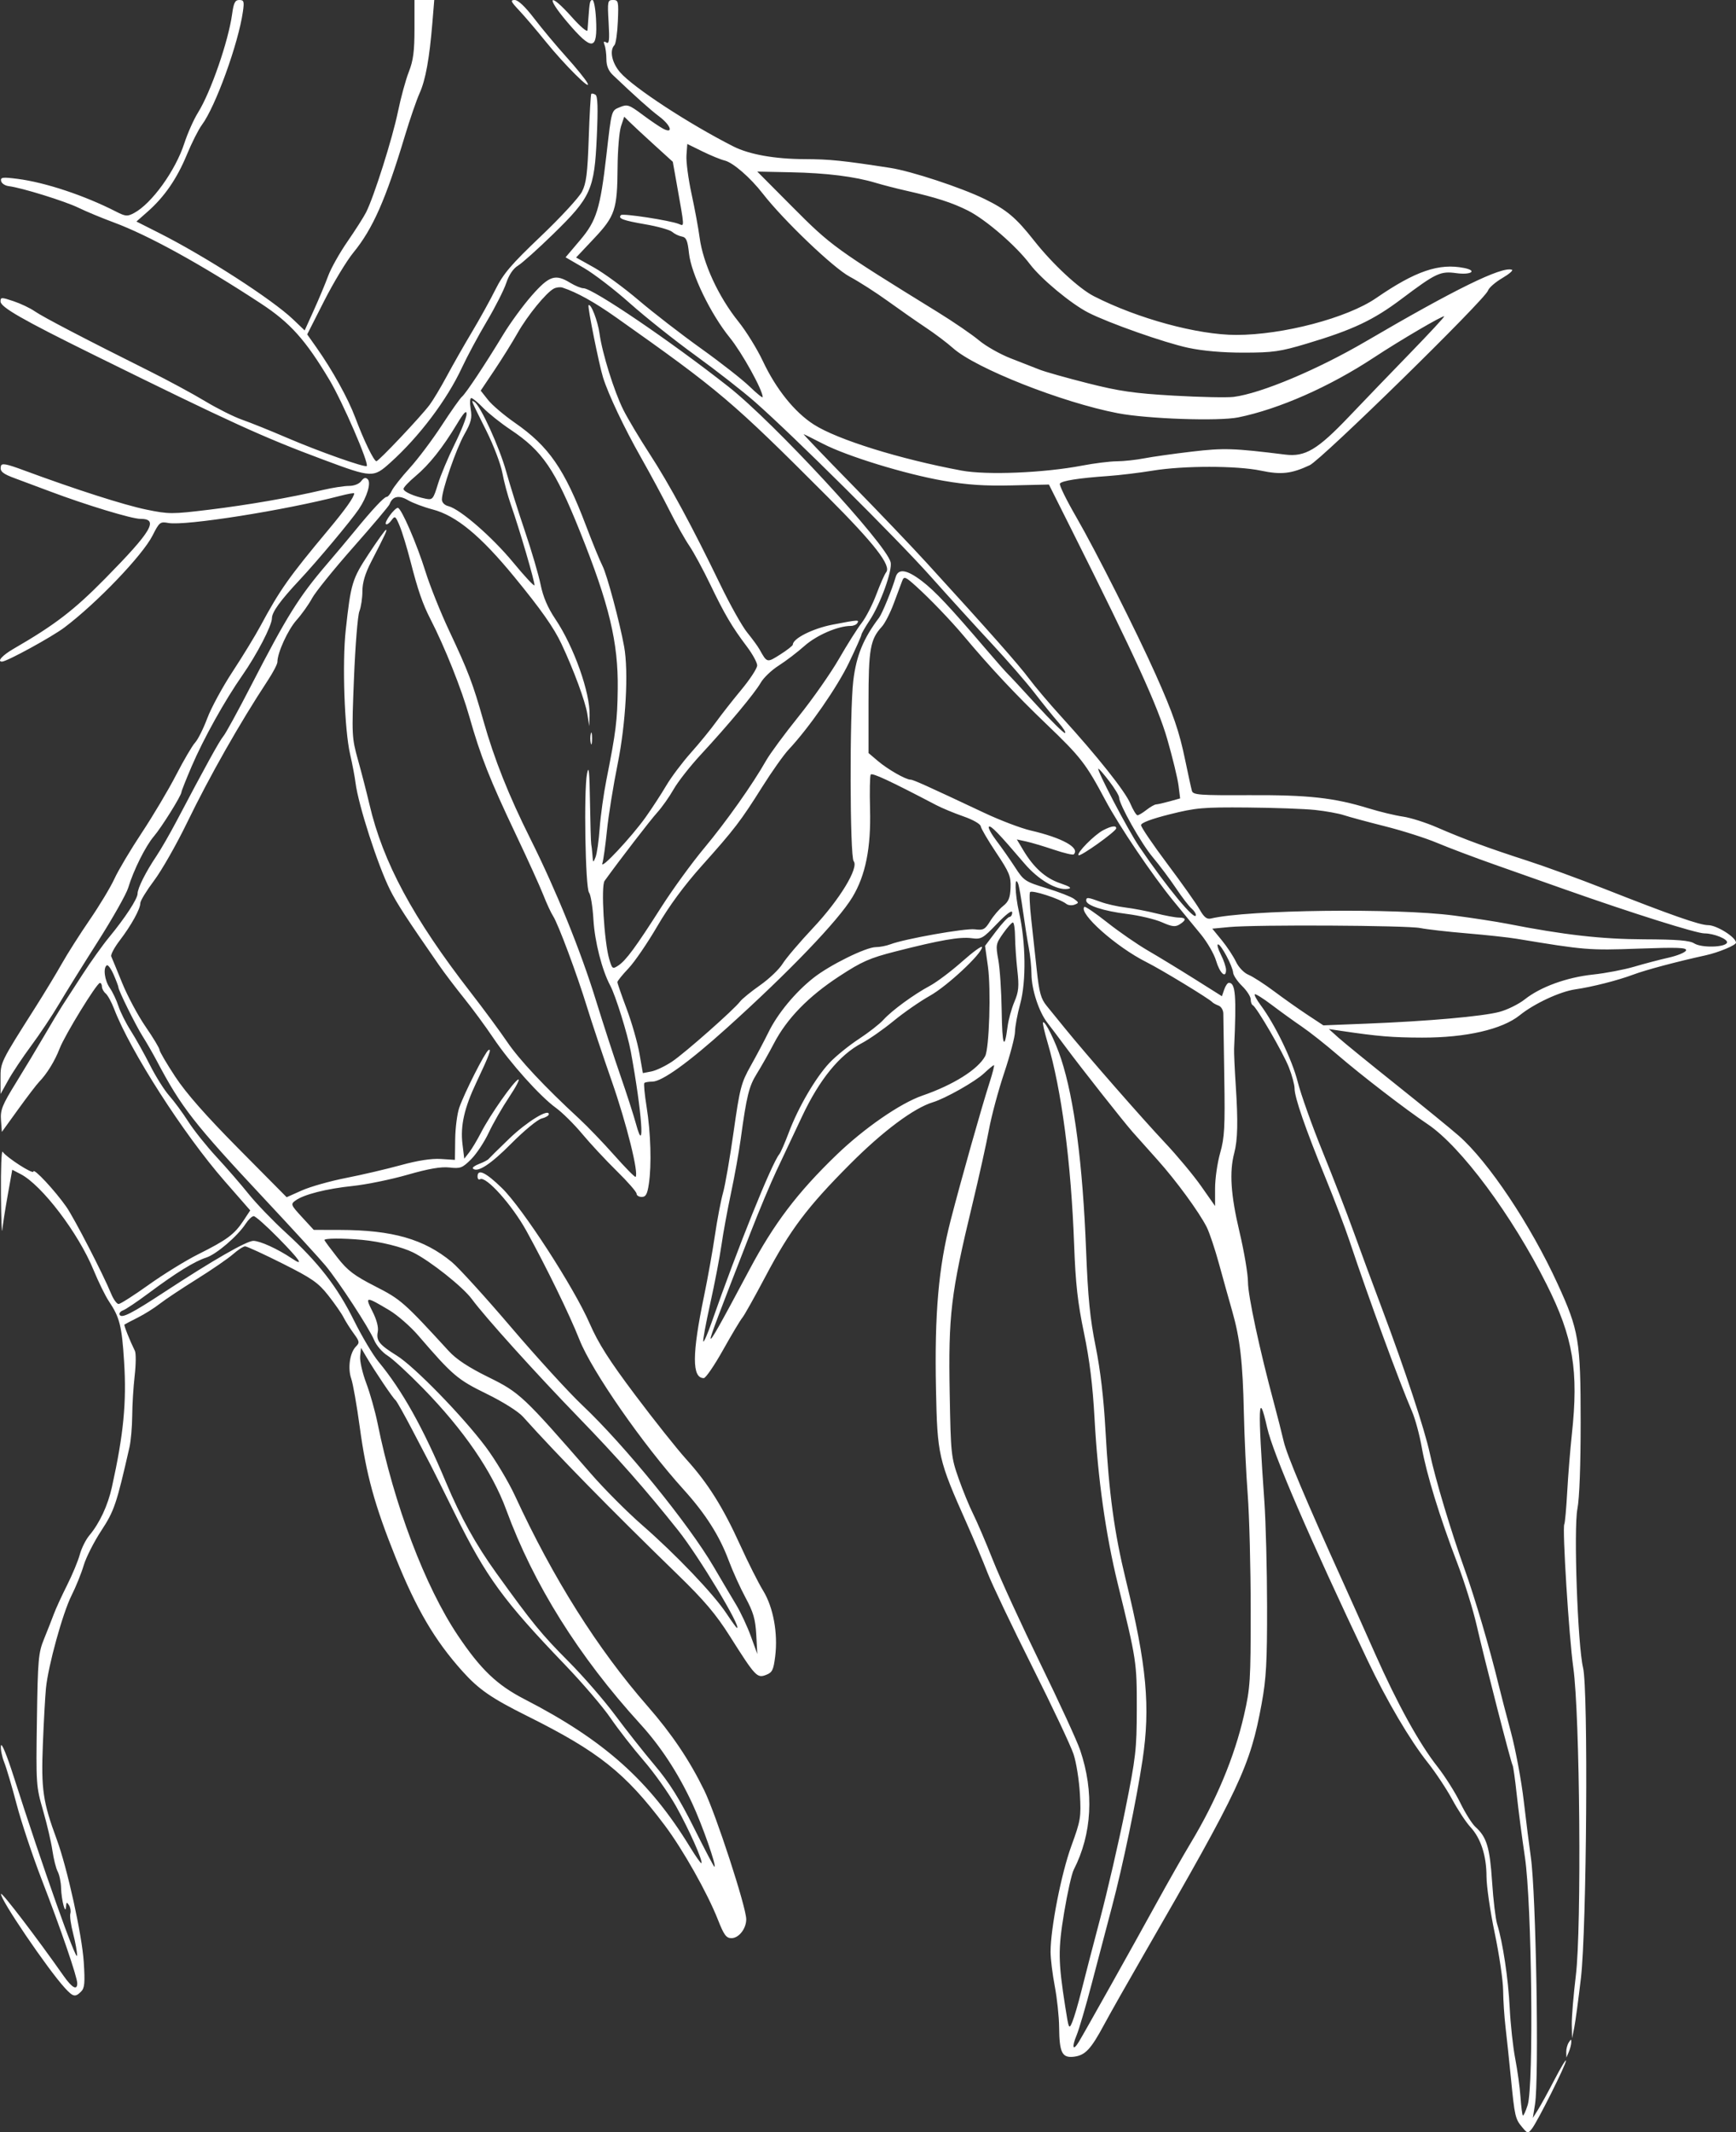 <svg width="360" height="442" viewBox="0 0 360 442" fill="none" xmlns="http://www.w3.org/2000/svg">
<rect x="0" y="0" width="360" height="442" fill="#333333" stroke="none"/>
<path fill-rule="evenodd" clip-rule="evenodd" d="M128.126 4.41C128.025 6.836 127.705 9.065 127.416 9.362C126.345 10.463 126.9 13.06 128.623 15.026C131.395 18.185 142.881 25.689 152.087 30.356C155.373 32.021 160.669 32.964 166.864 32.986C172.092 33.005 174.708 33.273 184.599 34.801C189.01 35.482 199.377 38.899 204.214 41.265C208.758 43.488 210.689 45.114 214.441 49.877C218.267 54.732 223.736 59.815 226.845 61.402C235.958 66.055 248.361 69.426 256.369 69.426C266.055 69.426 279.381 65.916 285.383 61.783C293.526 56.178 298.414 54.509 303.632 55.553C306.45 56.117 305.044 57.041 302.004 56.622C298.684 56.165 297.808 56.577 290.601 61.994C284.768 66.377 280.516 68.38 270.98 71.233C265.474 72.88 263.989 73.092 257.943 73.099C253.531 73.103 249.448 72.748 246.387 72.093C241.522 71.053 229.925 66.97 225.684 64.804C222.122 62.985 215.898 57.819 213.586 54.764C210.665 50.903 204.414 45.505 200.708 43.643C197.429 41.995 194.052 40.911 187.844 39.511C185.876 39.067 183.062 38.342 181.59 37.899C177.234 36.588 171.403 35.863 163.996 35.711L157.04 35.567L164.281 42.847C172.369 50.979 173.225 51.599 194.493 64.718C197.746 66.725 201.584 69.353 203.021 70.559C204.459 71.765 207.427 73.443 209.616 74.288C211.804 75.134 214.491 76.184 215.585 76.622C216.68 77.06 221.157 78.325 225.535 79.432C232.153 81.105 235.173 81.54 243.445 82.014C248.917 82.328 254.489 82.444 255.827 82.273C261.51 81.547 273.195 76.64 283.244 70.759C301.683 59.968 311.401 55.203 313.524 55.912C313.862 56.025 312.961 56.808 311.522 57.652C310.083 58.496 308.756 59.655 308.575 60.228C307.994 62.059 274.062 95.281 271.597 96.432C267.79 98.21 265.681 98.445 261.483 97.561C256.488 96.51 245.429 96.508 239.039 97.558C236.303 98.008 232.145 98.509 229.799 98.673C223.714 99.097 220.157 99.658 219.791 100.25C219.617 100.532 221.136 103.635 223.168 107.145C227.187 114.092 235.732 131.023 239.672 139.85C243.304 147.986 244.547 151.599 245.79 157.63C246.402 160.603 247.028 163.452 247.18 163.96C247.424 164.776 248.802 164.878 258.954 164.826C271.257 164.763 276.648 165.356 283.813 167.559C286.158 168.279 289.356 169.049 290.92 169.27C292.483 169.49 295.682 170.505 298.027 171.525C303.524 173.918 308.667 175.812 316.789 178.434C320.385 179.595 327.549 182.209 332.709 184.243C346.529 189.69 352.477 191.773 354.216 191.773C355.998 191.773 360 194.285 360 195.405C360 195.927 356.396 197.431 353.746 198.014C347.583 199.372 341.309 201.044 338.679 202.03C335.486 203.226 330.185 204.574 326.68 205.08C323.492 205.541 318.158 208.024 315.155 210.445C311.51 213.385 303.988 215.108 294.9 215.084C288.696 215.068 285.812 214.829 278.127 213.69L275.569 213.31L277.559 215.097C278.653 216.08 284.026 220.454 289.498 224.817C294.971 229.181 300.82 233.951 302.495 235.418C308.674 240.826 317.383 253.867 323.005 266.126C327.428 275.771 327.779 277.873 327.787 294.772C327.791 303.724 327.533 310.612 327.114 312.754C326.308 316.878 327.167 341.046 328.286 345.703C329.378 350.25 329.038 399.756 327.845 410.006C327.334 414.388 326.712 418.997 326.463 420.249L326.008 422.525L325.947 419.703C325.914 418.151 326.293 413.549 326.79 409.477C327.999 399.576 327.634 355.447 326.263 345.703C325.36 339.292 323.942 316.673 324.397 315.938C324.535 315.713 324.805 312.715 324.997 309.276C325.187 305.837 325.62 300.463 325.958 297.333C327.389 284.089 326.245 277.251 320.766 266.312C313.546 251.897 302.965 237.65 296.037 233.015C291.549 230.013 282.236 222.847 277.373 218.656C274.926 216.546 271.6 213.918 269.981 212.816C268.364 211.714 265.563 209.694 263.756 208.326C261.949 206.959 260.353 205.958 260.209 206.102C260.065 206.247 260.6 207.243 261.398 208.317C264.42 212.38 267.952 219.675 269.105 224.235C269.759 226.823 272.074 233.318 274.249 238.668C276.424 244.017 279.31 251.467 280.662 255.223C282.014 258.978 284.711 266.277 286.655 271.441C291.313 283.813 295.46 296.375 296.518 301.316C297.661 306.65 300.931 317.534 303.699 325.217C305.83 331.13 308.928 341.646 310.75 349.151C311.202 351.01 312.363 355.476 313.33 359.075C314.297 362.675 315.491 369.077 315.984 373.302C316.477 377.527 317.139 382.777 317.455 384.967C318.533 392.447 319.184 430.817 318.323 436.182L317.866 439.028L318.94 437.318C319.531 436.378 321.077 433.561 322.376 431.059C323.675 428.556 324.74 426.796 324.744 427.149C324.751 427.971 318.817 439.821 317.684 441.246C316.847 442.298 316.793 442.29 315.674 440.962C314.225 439.241 314.107 438.732 313.324 430.776C312.97 427.177 312.469 422.44 312.211 420.249C311.954 418.058 311.727 414.599 311.708 412.563C311.688 410.527 310.905 405.193 309.967 400.71C309.028 396.228 308.261 390.948 308.261 388.978C308.261 384.671 307.072 381.025 304.913 378.71C304.036 377.77 302.347 375.208 301.159 373.017C299.971 370.826 297.677 367.369 296.06 365.335C292.391 360.719 287.579 352.547 283.595 344.166C271.496 318.714 263.986 301.314 262.767 295.91C260.933 287.781 260.801 291.341 262.198 311.275C262.494 315.5 262.745 325.246 262.756 332.931C262.773 344.535 262.583 347.962 261.635 353.133C259.259 366.102 257.169 370.548 237.179 405.169C233.836 410.959 230.139 417.489 228.963 419.68C226.214 424.802 225.026 426.06 222.684 426.333C220.239 426.619 219.683 425.498 219.634 420.184C219.613 418.017 219.206 414.2 218.728 411.702C218.251 409.205 217.86 406.008 217.86 404.6C217.86 399.705 220.081 388.38 222.159 382.676C224.108 377.328 224.211 376.705 223.943 371.879C223.787 369.062 223.196 365.349 222.629 363.628C222.062 361.906 218.193 353.712 214.032 345.418C209.87 337.124 205.72 328.418 204.81 326.07C203.9 323.723 201.958 319.113 200.494 315.827C194.566 302.517 194.378 301.693 194.098 287.943C193.781 272.342 194.62 262.698 197.142 252.946C199.368 244.346 203.568 229.481 205.222 224.351C205.853 222.396 206.254 220.795 206.114 220.795C205.973 220.795 205.04 221.563 204.041 222.501C202.229 224.203 196.062 227.688 193.464 228.479C189.516 229.679 183.106 234.458 176.333 241.248C167.409 250.192 163.858 254.905 158.728 264.612C156.495 268.837 154.34 272.678 153.939 273.148C153.537 273.617 151.737 276.626 149.939 279.834C148.141 283.042 146.344 285.667 145.946 285.667C143.474 285.667 143.489 280.734 146 268.651C146.754 265.021 147.768 259.363 148.253 256.076C148.737 252.79 149.496 248.821 149.938 247.256C150.381 245.691 151.369 239.987 152.136 234.581C153.42 225.525 153.698 224.452 155.682 220.924C156.867 218.818 158.524 215.688 159.366 213.966C161.249 210.112 164.916 205.681 168.679 202.711C172.084 200.023 179.588 196.325 181.637 196.325C182.443 196.325 183.79 196.064 184.629 195.745C187.599 194.615 200.16 192.385 202.132 192.637C203.92 192.867 204.261 192.684 205.351 190.92C206.021 189.835 207.219 188.435 208.013 187.81C209.151 186.914 209.479 186.11 209.563 184.016C209.656 181.661 209.316 180.832 206.586 176.749C204.891 174.214 203.449 171.756 203.384 171.287C203.314 170.798 201.777 169.917 199.781 169.224C197.866 168.558 195.33 167.506 194.145 166.885C184.481 161.825 180.833 160.128 180.561 160.568C180.387 160.85 180.325 164.081 180.422 167.749C180.635 175.766 179.493 181.457 176.761 185.98C173.822 190.847 163.6 201.494 150.769 213.051C142.777 220.25 137.274 224.209 135.26 224.209C134.513 224.209 133.775 224.336 133.62 224.491C133.465 224.647 133.678 226.887 134.093 229.471C134.95 234.81 135.143 241.494 134.553 245.433C134.238 247.535 133.922 248.109 133.079 248.109C132.49 248.109 132.007 247.807 132.007 247.437C132.007 247.066 130.152 244.945 127.885 242.722C125.617 240.498 122.397 237.04 120.728 235.036C119.058 233.032 116.61 230.609 115.286 229.65C111.974 227.252 105.77 220.329 102.291 215.149C100.699 212.777 97.97 209.068 96.228 206.908C94.486 204.746 92.156 201.673 91.049 200.079C84.216 190.223 82.305 187.285 80.877 184.434C78.358 179.408 74.303 166.847 73.733 162.306C73.569 161.001 73.06 158.314 72.601 156.333C71.432 151.289 70.946 137.457 71.696 130.599C72.757 120.901 73.015 120.047 76.485 114.773C78.274 112.054 79.872 109.829 80.035 109.829C80.342 109.829 80.017 110.531 76.959 116.475C75.714 118.896 75.151 120.79 75.151 122.555C75.151 123.965 74.869 125.84 74.524 126.721C74.179 127.602 73.677 133.829 73.406 140.558C72.928 152.471 72.951 152.92 74.266 157.63C75.009 160.29 76.064 164.387 76.612 166.735C79.412 178.741 85.638 190.303 97.604 205.715C100.277 209.158 103.674 213.761 105.153 215.945C107.676 219.669 112.955 225.3 120.105 231.895C121.804 233.461 125.078 236.868 127.381 239.464C129.684 242.061 131.674 244.079 131.804 243.95C132.503 243.25 129.936 232.92 126.897 224.209C124.986 218.732 122.663 211.778 121.735 208.754C119.64 201.927 115.766 191.547 114.694 189.887C114.252 189.203 113.34 187.235 112.668 185.513C111.996 183.792 109.439 178.158 106.986 172.994C101.548 161.545 99.65 156.741 97.335 148.561C95.71 142.82 92.245 134.138 89.256 128.323C87.637 125.172 86.658 122.337 85.129 116.373C84.406 113.556 83.396 110.249 82.884 109.023C82.005 106.92 81.908 106.856 81.156 107.884C80.719 108.483 80.208 108.821 80.022 108.634C79.635 108.247 81.826 105.276 82.499 105.276C83.208 105.276 86.42 112.679 88.243 118.516C89.166 121.469 91.354 126.932 93.105 130.657C97.118 139.191 98.048 141.629 100.239 149.378C102.504 157.394 105.481 164.87 110.038 173.985C115.346 184.607 120.4 197.053 123.559 207.287C125.088 212.238 127.381 219.288 128.655 222.952C129.929 226.617 131.392 231.152 131.905 233.03C133.812 240.003 133.117 230.465 130.806 217.95C130.135 214.315 127.654 206.36 126.546 204.292C124.841 201.109 123.332 195.195 123.062 190.635C122.904 187.975 122.495 185.45 122.153 185.024C121.382 184.067 121.039 163.902 121.733 160.374C122.105 158.481 122.246 159.816 122.345 166.165C122.415 170.704 122.532 174.673 122.605 174.986C122.677 175.299 122.792 176.323 122.859 177.262C122.976 178.888 123.007 178.908 123.503 177.671C123.789 176.958 124.173 174.269 124.356 171.696C124.538 169.124 125.171 164.586 125.761 161.613C127.732 151.684 128.015 149.418 128.101 142.834C128.228 133.184 126.338 125.295 120.288 110.219C115.1 97.29 112.516 93.498 105.876 89.066C103.831 87.701 101.276 85.668 100.198 84.549C99.12 83.43 98.01 82.514 97.732 82.514C97.453 82.514 97.397 83.533 97.607 84.779C97.926 86.668 97.707 87.543 96.292 90.043C94.58 93.066 91.639 101.596 91.639 103.537C91.639 104.166 92.181 104.72 92.995 104.925C95.415 105.533 102.055 111.3 106.422 116.588C108.767 119.428 110.751 121.561 110.831 121.329C110.993 120.86 107.715 109.66 105.924 104.563C105.291 102.762 104.503 99.817 104.174 98.019C103.844 96.221 102.36 92.316 100.876 89.343C97.524 82.627 97.612 82.842 98.403 83.331C99.644 84.099 103.579 92.732 104.963 97.723C105.725 100.469 107.476 106.045 108.855 110.113C110.233 114.182 111.699 119.176 112.112 121.21C112.627 123.741 113.591 125.987 115.163 128.323C118.999 134.019 122.427 143.672 122.265 148.322L122.19 150.516L121.786 147.956C121.382 145.394 118.944 138.8 116.421 133.445C114.842 130.093 112.185 126.322 106.653 119.58C99.639 111.032 94.596 106.874 89.693 105.596C87.865 105.12 85.553 104.248 84.555 103.658C82.712 102.569 81.365 102.877 80.786 104.519C80.658 104.885 77.266 108.904 73.249 113.45C69.232 117.995 65.394 122.744 64.721 124.002C64.047 125.259 62.6 127.296 61.505 128.527C59.687 130.573 57.525 135.3 57.525 137.233C57.525 137.668 56.615 139.408 55.501 141.1C49.693 149.926 43.498 160.841 38.75 170.613C36.573 175.092 33.511 180.461 31.945 182.543C30.379 184.625 29.097 186.725 29.097 187.21C29.097 188.421 27.235 191.792 24.809 194.973C23.695 196.433 22.914 197.911 23.071 198.257C23.229 198.603 24.25 201.085 25.342 203.772C26.433 206.459 28.62 210.538 30.201 212.836C31.783 215.134 33.079 217.288 33.081 217.624C33.082 217.96 34.553 220.468 36.35 223.197C38.596 226.611 42.712 231.285 49.53 238.165L59.444 248.169L62.607 246.759C64.346 245.982 68.456 244.821 71.739 244.178C75.023 243.535 80.128 242.343 83.084 241.53C86.597 240.563 89.478 240.116 91.4 240.239L94.34 240.427L94.395 236.134C94.425 233.773 94.809 230.822 95.249 229.574C96.355 226.436 100.579 218.114 101.288 217.675C102.023 217.221 101.458 218.735 98.814 224.313C96.275 229.667 95.439 233.368 95.906 237.176L96.275 240.185L97.292 238.883C97.851 238.168 98.967 236.302 99.772 234.737C101.667 231.056 106.58 224.062 107.483 223.76C107.868 223.632 107.01 225.281 105.576 227.424C104.143 229.569 102.238 232.888 101.343 234.802C100.448 236.715 98.815 239.183 97.713 240.285C95.892 242.107 95.484 242.264 93.219 242.009C91.454 241.809 88.91 242.249 84.502 243.514C81.079 244.497 75.975 245.542 73.161 245.836C67.655 246.412 62.989 247.598 61.264 248.861C60.241 249.61 60.307 249.776 62.625 252.293L65.062 254.938L70.532 254.95C81.391 254.972 87.953 256.855 93.681 261.593C95.121 262.784 100.666 268.88 106.003 275.14C111.34 281.399 117.983 288.67 120.766 291.297C129.504 299.545 142.795 315.884 147.991 324.764C149.602 327.517 151.693 331.049 152.638 332.614C153.583 334.179 154.962 337.124 155.702 339.158L157.047 342.857L156.829 338.874C156.652 335.651 156.229 334.184 154.611 331.192C153.51 329.157 151.922 325.648 151.082 323.394C149.194 318.332 146.276 313.752 141.759 308.763C133.317 299.44 122.738 284.223 120.163 277.7C118.125 272.541 113.284 262.613 109.17 255.159C106.189 249.757 100.75 243.698 99.549 244.441C99.264 244.618 99.03 244.363 99.03 243.875C99.03 242.199 100.711 242.993 104.077 246.26C108.345 250.402 119.01 266.852 122.271 274.323C124.087 278.483 126.327 282 131.771 289.239C135.689 294.449 140.432 300.41 142.311 302.486C146.806 307.45 149.919 312.407 153.517 320.324C155.138 323.894 157.263 328.112 158.239 329.7C160.355 333.142 161.353 338.546 160.756 343.331C160.399 346.193 160.15 346.693 158.831 347.195C156.989 347.896 156.644 347.526 151.338 339.14C148.476 334.618 146.043 331.746 140.553 326.413C126.618 312.876 115.603 301.641 108.437 293.654C107.467 292.573 104.279 290.57 100.898 288.916C94.857 285.961 93.878 285.127 86.726 276.825C85.118 274.959 82.432 272.612 80.756 271.611C75.831 268.666 75.627 268.679 77.232 271.829C78.114 273.558 78.523 275.123 78.34 276.066C77.982 277.913 78.631 278.724 82.314 281.021C85.95 283.29 95.908 293.51 100.703 299.894C102.702 302.554 105.46 307.163 106.833 310.137C114.723 327.221 123.915 341.793 134.294 353.669C139.304 359.403 142.959 364.829 146.02 371.078C148.467 376.074 154.749 395.333 154.749 397.838C154.749 399.795 153.213 401.755 151.68 401.755C150.604 401.755 150.121 401.094 148.87 397.913C146.695 392.384 141.61 383.371 137.829 378.343C129.659 367.478 124.11 363.071 109.337 355.712C101.898 352.007 99.291 350.207 95.903 346.437C90.152 340.039 86.324 333.515 81.993 322.733C77.657 311.939 75.946 305.701 74.595 295.756C73.99 291.303 73.201 286.82 72.841 285.795C72.076 283.616 72.544 280.391 73.808 279.126C74.61 278.322 74.567 278.066 73.347 276.405C72.606 275.396 71.659 273.896 71.241 273.072C70.822 272.247 69.396 270.199 68.071 268.519C65.984 265.874 64.712 264.989 58.573 261.909C54.673 259.953 51.189 258.353 50.829 258.353C50.468 258.353 49.333 259.091 48.306 259.993C47.279 260.895 43.88 263.23 40.753 265.181C37.626 267.132 34.172 269.432 33.077 270.293C31.983 271.154 29.936 272.436 28.529 273.142C27.122 273.848 25.895 274.491 25.804 274.57C25.651 274.702 26.911 277.868 27.974 280.023C28.218 280.517 28.198 282.822 27.93 285.144C27.661 287.466 27.43 291.219 27.417 293.484C27.403 295.748 27.143 298.693 26.84 300.028C24.159 311.807 23.689 313.194 20.982 317.321C19.472 319.623 17.837 322.853 17.349 324.5C16.861 326.146 15.734 328.935 14.845 330.698C13.005 334.348 9.982 345.301 9.528 349.97C9.36 351.692 9.07 356.96 8.884 361.677C8.52 370.906 8.907 373.546 11.76 381.269C13.949 387.197 16.998 401.023 17.368 406.701C17.648 410.998 17.551 412.091 16.824 412.819C15.61 414.034 15.178 413.946 13.507 412.14C9.958 408.302 -0.092 393.513 0.217 392.584C0.363 392.145 7.647 401.686 13.191 409.579C14.944 412.074 16.02 412.658 16.02 411.113C16.02 409.805 12.608 399.846 8.68 389.689C6.779 384.775 4.433 377.747 3.466 374.072C2.499 370.397 1.327 366.434 0.86 365.266C0.393 364.098 0.095 362.568 0.198 361.865C0.307 361.12 1.402 363.767 2.828 368.226C8.859 387.076 15.933 407.033 15.983 405.339C16.003 404.65 15.637 402.612 15.168 400.808C14.698 399.005 14.436 397.137 14.586 396.655C14.735 396.173 14.611 395.395 14.31 394.926C13.855 394.216 13.752 394.264 13.698 395.21C13.59 397.1 12.732 393.879 12.666 391.332C12.635 390.138 12.32 388.62 11.967 387.959C11.614 387.298 11.118 385.33 10.867 383.586C10.616 381.842 9.744 378.11 8.93 375.293C7.487 370.298 7.456 369.837 7.655 356.515C7.842 343.93 7.958 342.611 9.136 339.727C9.838 338.006 10.749 335.691 11.159 334.584C11.57 333.476 12.806 330.779 13.908 328.591C15.009 326.402 16.197 323.543 16.549 322.237C16.9 320.931 17.794 319.141 18.536 318.259C20.65 315.744 22.364 312.071 23.21 308.245C25.63 297.303 26.269 290.725 25.735 282.253C25.27 274.855 24.819 273.068 22.579 269.734C21.843 268.638 20.41 265.719 19.395 263.248C16.255 255.599 8.688 245.657 4.265 243.368L2.543 242.476L1.606 247.712C1.091 250.591 0.582 253.843 0.476 254.938C0.37 256.034 0.246 252.705 0.2 247.54C0.155 242.376 0.306 238.414 0.536 238.737C1.428 239.988 6.924 243.517 6.933 242.845C6.943 242.015 11.387 246.778 13.75 250.15C15.374 252.469 21.385 264.119 23.047 268.169C23.528 269.343 24.225 270.303 24.595 270.303C24.965 270.303 27.779 268.508 30.848 266.315C33.918 264.122 38.548 261.268 41.139 259.974C47.038 257.028 48.606 255.869 50.435 253.104L51.892 250.9L46.566 244.81C38.061 235.086 26.985 217.826 23.665 209.129C23.131 207.729 22.345 206.294 21.916 205.938C21.488 205.582 21.137 204.938 21.137 204.507C21.137 204.076 20.946 203.737 20.711 203.754C20.038 203.803 13.443 214.547 12.366 217.347C11.376 219.92 9.713 222.62 8.101 224.271C7.61 224.775 5.673 227.312 3.796 229.91L0.385 234.633L0.207 232.197C0.051 230.069 0.446 229.085 3.334 224.408C5.152 221.463 7.79 217.075 9.198 214.657C10.605 212.239 12.253 209.494 12.86 208.557C13.467 207.619 15.374 204.676 17.097 202.016C18.821 199.356 21.289 195.899 22.583 194.334C25.934 190.279 28.529 186.313 28.529 185.246C28.529 184.12 30.224 180.74 32.438 177.451C33.351 176.095 35.243 172.809 36.644 170.149C42.577 158.882 45.556 153.482 46.328 152.597C46.781 152.078 49.357 147.374 52.053 142.142C59.498 127.695 61.975 123.728 67.791 116.942C69.669 114.751 72.251 111.678 73.529 110.113C77.168 105.661 79.653 103 80.175 103C80.438 103 80.923 102.424 81.251 101.72C81.579 101.016 83.246 98.903 84.956 97.025C86.665 95.147 89.65 91.178 91.588 88.205C93.527 85.231 95.423 82.543 95.802 82.23C96.605 81.565 100.601 75.549 104.371 69.328C105.826 66.926 108.482 63.297 110.273 61.263C113.897 57.147 115.146 56.732 118.233 58.616C119.257 59.241 120.504 59.752 121.004 59.752C122.917 59.752 139.074 70.718 151.054 80.147C160.524 87.602 183.729 112.702 184.689 116.53C185.109 118.203 182.577 125.22 180.331 128.608C179.398 130.016 178.633 131.356 178.631 131.586C178.63 131.815 177.468 134.423 176.049 137.381C173.623 142.44 167.757 150.884 163.563 155.353C162.535 156.449 160.083 159.906 158.113 163.036C153.592 170.221 152.33 171.869 145.534 179.465C141.887 183.543 138.742 187.812 136.311 191.985C134.282 195.468 131.588 199.406 130.325 200.737C129.061 202.068 128.029 203.348 128.031 203.582C128.033 203.816 128.899 206.312 129.954 209.129C131.01 211.946 132.198 216.093 132.594 218.345L133.315 222.439L135.077 222.099C136.047 221.911 137.991 220.983 139.398 220.035C142.085 218.226 152.241 209.253 153.484 207.591C153.882 207.058 155.74 205.546 157.614 204.231C159.487 202.916 161.585 200.919 162.275 199.794C162.966 198.669 165.841 195.29 168.664 192.285C174.123 186.474 178.137 179.871 177.031 178.523C176.227 177.541 176.167 147.614 176.956 141.055C177.575 135.91 179.046 132.329 182.3 128.039C182.943 127.19 185.026 122.092 185.729 119.645C186.265 117.779 188.027 118.038 191.182 120.446C193.877 122.504 196.895 125.713 204.475 134.583C206.615 137.087 208.647 139.391 208.991 139.704C209.334 140.017 212.01 142.898 214.937 146.106C217.864 149.314 220.517 151.939 220.831 151.939C221.146 151.939 220.542 150.956 219.489 149.754C218.437 148.553 216.211 145.801 214.543 143.637C212.876 141.474 208.888 136.888 205.683 133.445C202.477 130.002 196.769 123.728 193 119.503C185.943 111.593 164.63 90.424 156.62 83.368C154.133 81.177 148.562 76.824 144.241 73.694C139.919 70.564 133.799 65.699 130.64 62.882C127.481 60.065 123.184 56.764 121.091 55.548L117.286 53.335L120.314 49.762C123.697 45.772 124.478 43.243 125.753 32.153C126.846 22.644 126.757 22.956 128.566 22.206C130.089 21.575 130.445 21.695 133.243 23.78C134.908 25.021 136.847 26.334 137.55 26.696C139.735 27.822 139.111 25.955 136.698 24.143C134.84 22.748 131.801 20.03 127.072 15.534C126.187 14.693 125.753 13.63 125.753 12.308C125.753 11.224 125.582 9.89 125.372 9.344C125.094 8.618 125.192 8.474 125.734 8.81C126.33 9.179 126.424 8.354 126.209 4.636C125.954 0.232 126 0.001 127.126 8.21121e-06C128.241 -0.002 128.3 0.259 128.126 4.41ZM123.594 3.842C123.965 10.552 122.823 10.688 117.614 4.554C113.036 -0.837 113.901 -1.712 118.598 3.558C120.396 5.576 121.796 6.745 121.834 6.261C121.87 5.791 121.955 4.639 122.023 3.7C122.264 0.369 122.347 0.001 122.862 0.001C123.148 0.001 123.477 1.729 123.594 3.842ZM110.79 3.842C112.405 5.955 115.398 9.536 117.44 11.8C119.484 14.065 121.453 16.498 121.815 17.207C122.815 19.157 117.047 13.422 113.098 8.537C111.2 6.19 108.741 3.309 107.634 2.135C105.922 0.319 105.789 0.001 106.738 0.001C107.448 0.001 108.926 1.402 110.79 3.842ZM89.666 4.696C89.053 12.162 88.251 16.576 87.004 19.339C86.367 20.753 84.998 24.727 83.962 28.169C79.996 41.354 77.312 47.434 73.281 52.357C71.874 54.077 69.142 58.596 67.213 62.4L63.703 69.317L65.65 72.074C68.914 76.696 72.186 82.602 73.658 86.528C75.441 91.281 77.535 95.603 78.056 95.603C78.531 95.603 87.215 86.415 89.081 83.937C89.788 82.998 91.399 80.309 92.66 77.962C93.921 75.614 96.255 71.517 97.847 68.857C99.438 66.197 101.636 62.227 102.729 60.036C104.386 56.716 105.955 54.875 112.149 48.979C116.237 45.088 120.076 40.932 120.682 39.744C121.582 37.979 121.839 35.95 122.088 28.631C122.256 23.706 122.492 19.578 122.614 19.456C122.735 19.334 123.127 19.416 123.485 19.638C123.954 19.928 124.031 22.367 123.76 28.373C123.266 39.311 122.565 40.87 114.698 48.539C111.553 51.605 108.279 54.539 107.423 55.06C106.428 55.664 105.548 56.963 104.988 58.651C104.505 60.106 102.681 63.702 100.934 66.642C99.188 69.581 96.87 73.895 95.784 76.228C92.673 82.908 86.959 90.486 80.964 95.88C77.412 99.077 77.187 99.067 67.051 95.288C54.516 90.616 47.955 87.621 19.432 73.558C4.638 66.263 0.116 63.673 0.108 62.49C0.101 61.595 0.289 61.591 2.801 62.432C4.286 62.93 6.264 63.87 7.195 64.521C8.872 65.694 17.916 70.408 31.087 76.976C34.84 78.848 39.989 81.63 42.529 83.16C45.069 84.689 48.523 86.417 50.205 87.001C51.886 87.585 56.075 89.271 59.515 90.749C66.094 93.574 75.681 96.968 76.048 96.601C76.574 96.075 71.053 83.326 68.316 78.747C63.354 70.445 60.168 66.895 54.114 62.924C41.774 54.829 30.746 48.752 23.612 46.115C21.156 45.207 17.868 43.841 16.305 43.079C13.462 41.695 4.481 38.909 1.812 38.585C1.034 38.49 0.32 38.009 0.226 37.516C0.078 36.738 0.531 36.68 3.631 37.076C9.368 37.808 17.484 40.501 24.034 43.846C26.054 44.877 26.405 44.905 27.821 44.146C31.466 42.19 36.376 35.384 38.212 29.741C38.901 27.625 40.185 24.741 41.066 23.332C43.697 19.125 47.36 8.553 48.132 2.936C48.458 0.563 48.744 0.001 49.626 0.001C50.584 0.001 50.674 0.295 50.371 2.42C49.43 9.024 44.687 22.111 41.864 25.893C41.163 26.832 39.761 29.611 38.747 32.067C36.697 37.035 34.106 40.797 30.614 43.874L28.291 45.921L32.96 48.277C42.611 53.148 56.43 62.053 60.78 66.204L63.181 68.496L65.096 64.266C66.148 61.94 67.48 58.756 68.054 57.191C68.629 55.626 70.426 52.425 72.049 50.078C73.672 47.731 75.411 45.004 75.913 44.019C77.531 40.843 81.379 28.703 82.51 23.207C83.113 20.27 84.135 16.526 84.781 14.888C85.701 12.55 85.953 10.628 85.953 5.955V0.001H88.002H90.052L89.666 4.696ZM130.594 25.324C131.225 25.95 133.491 28.055 135.631 30L139.522 33.538L140.31 37.967C141.997 47.454 141.967 46.901 140.765 46.422C138.913 45.684 129.172 44.19 128.779 44.583C128.077 45.286 129.141 45.689 133.841 46.502C136.429 46.948 138.929 47.654 139.398 48.068C139.867 48.483 140.763 48.916 141.388 49.03C142.317 49.2 142.59 49.837 142.877 52.509C143.337 56.779 147.359 65.086 151.344 69.995C153.886 73.128 158.161 80.851 158.161 82.313C158.161 82.557 156.946 81.577 155.46 80.136C153.974 78.694 149.433 75.137 145.368 72.231C141.303 69.324 135.494 64.834 132.459 62.254C129.425 59.672 125.26 56.619 123.205 55.469L119.469 53.378L123.146 49.477C127.561 44.791 128.005 43.462 128.067 34.714C128.094 31.114 128.415 27.273 128.781 26.178L129.448 24.186L130.594 25.324ZM145.652 31.381C147.372 32.226 149.455 33.08 150.282 33.278C152.009 33.693 155.6 36.808 158.169 40.12C162.458 45.647 172.814 55.541 176.204 57.349C178.106 58.364 181.669 60.645 184.121 62.419C186.573 64.191 190.114 66.662 191.99 67.909C193.866 69.156 196.403 71.069 197.629 72.161C202.342 76.364 220.243 83.433 231.789 85.653C237.951 86.837 252.741 87.346 256.806 86.514C265.252 84.786 275.707 80.175 284.885 74.132C290.365 70.522 299.236 65.325 299.486 65.576C299.58 65.669 296.411 69.087 292.445 73.172C288.479 77.257 282.769 83.186 279.757 86.349C273.202 93.229 270.653 94.746 266.514 94.231C255.78 92.897 253.801 92.834 247.141 93.617C243.388 94.058 238.94 94.685 237.256 95.011C235.571 95.336 233.012 95.612 231.57 95.622C230.127 95.633 226.9 96.035 224.398 96.515C216.49 98.031 204.617 98.519 199.381 97.542C186.542 95.147 173.657 91.132 168.773 88.005C164.774 85.445 160.939 80.673 158.185 74.832C157.005 72.328 154.733 68.656 153.137 66.672C148.988 61.513 145.786 54.58 145.079 49.224C144.831 47.347 144.079 43.278 143.407 40.182C142.735 37.087 142.261 33.495 142.355 32.2L142.525 29.844L145.652 31.381ZM116.656 59.618C119.629 60.599 123.278 62.627 127.743 65.782C149.299 81.014 151.743 83.085 171.578 102.941C181.383 112.756 184.889 117.271 183.761 118.631C183.453 119.003 182.54 121.063 181.733 123.207C180.926 125.352 179.552 128.021 178.679 129.138C177.806 130.255 175.69 133.601 173.978 136.575C172.266 139.548 168.497 144.925 165.601 148.525C162.706 152.124 159.684 156.221 158.885 157.63C156.064 162.603 150.615 170.306 146.029 175.803C143.476 178.862 139.469 184.374 137.124 188.051C131.834 196.345 129.797 199.109 128.208 200.152C127.027 200.926 126.936 200.86 126.333 198.788C125.281 195.175 124.599 183.674 125.373 182.599C128.506 178.247 134.816 170.053 136.275 168.442C137.267 167.346 138.807 165.17 139.696 163.605C140.586 162.04 143.121 158.808 145.331 156.423C151.051 150.247 156.508 143.702 157.752 141.522C158.339 140.494 160.013 138.897 161.471 137.974C162.93 137.05 165.336 135.217 166.819 133.899C169.328 131.668 173.775 129.746 176.424 129.746C176.974 129.746 177.583 129.49 177.776 129.177C178.232 128.439 178.031 128.45 172.7 129.471C168.594 130.257 164.417 132.347 164.414 133.616C164.413 133.835 163.237 134.757 161.801 135.666C159.029 137.418 159.081 137.431 157.485 134.583C157.134 133.957 155.991 132.394 154.946 131.11C153.9 129.827 151.386 125.345 149.359 121.152C143.571 109.175 138.801 100.363 134.681 94.032C132.591 90.821 130.147 86.724 129.25 84.927C127.349 81.12 124.883 73.218 124.326 69.149C123.963 66.503 122.524 62.794 122.045 63.273C121.802 63.517 124.247 75.678 125.06 78.263C126.171 81.799 129.436 88.683 132.894 94.785C134.858 98.248 137.546 103.241 138.869 105.882C140.192 108.522 142.023 111.781 142.938 113.124C143.853 114.467 145.797 118.053 147.259 121.093C150.255 127.326 151.779 129.912 154.873 134.014C156.053 135.579 157.02 137.343 157.021 137.934C157.022 138.525 155.553 140.783 153.754 142.951C151.956 145.119 149.59 148.135 148.495 149.653C147.401 151.171 145.047 154.049 143.265 156.048C141.483 158.046 139.18 161.115 138.148 162.865C137.115 164.616 135.205 167.547 133.901 169.379C130.96 173.514 124.397 180.514 124.911 178.969C125.119 178.343 125.55 175.27 125.868 172.141C126.186 169.011 127.186 162.798 128.09 158.334C129.78 149.984 130.374 139.193 129.427 134.014C128.493 128.899 125.857 119.079 124.945 117.314C124.409 116.276 122.868 112.522 121.523 108.972C117.071 97.23 113.819 92.527 106.754 87.622C104.539 86.083 102.041 83.959 101.205 82.9L99.684 80.974L102.509 76.765C104.064 74.45 106.224 70.986 107.311 69.066C109.39 65.395 113.281 60.632 114.866 59.818C115.381 59.553 116.187 59.464 116.656 59.618ZM96.756 85.831C96.756 86.523 95.648 89.325 94.294 92.057C92.939 94.789 91.372 98.523 90.811 100.354C89.858 103.467 89.695 103.664 88.299 103.383C85.852 102.892 83.679 101.928 83.679 101.336C83.679 101.03 84.799 99.843 86.169 98.698C89.001 96.328 91.798 92.813 94.734 87.934C96.187 85.519 96.756 84.927 96.756 85.831ZM170.669 91.992C175.71 94.594 187.767 98.29 195.686 99.663C200.583 100.511 204.143 100.751 209.871 100.618L217.519 100.44L222.226 109.829C235.359 136.027 240.098 146.398 242.074 153.267C243.169 157.075 244.215 161.385 244.397 162.846L244.729 165.502L242.523 166.115C241.311 166.452 240.062 166.735 239.749 166.744C239.437 166.753 238.541 167.26 237.759 167.873C236.978 168.485 236.137 168.991 235.891 168.998C235.645 169.005 234.969 167.901 234.388 166.544C233.282 163.961 227.515 156.713 220.051 148.525C217.626 145.864 214.615 142.309 213.36 140.625C211.224 137.758 205.232 130.986 192.185 116.696C189.166 113.389 182.115 106.009 176.517 100.297C170.919 94.586 166.482 89.951 166.656 89.999C166.831 90.046 168.636 90.944 170.669 91.992ZM4.933 97.485C15.678 101.46 25.743 104.688 30.333 105.629C35.042 106.595 35.633 106.596 43.41 105.65C51.442 104.673 60.124 103.165 67.024 101.55C68.964 101.096 71.366 100.724 72.362 100.724C73.427 100.724 74.475 100.314 74.907 99.728C75.429 99.023 75.822 98.909 76.257 99.337C77.001 100.07 76.124 102.996 74.394 105.561C72.774 107.961 65.783 116.314 62.143 120.2C58.116 124.497 56.388 126.889 56.388 128.166C56.388 129.662 53.27 135.674 50.255 139.989C46.602 145.217 42.216 153.093 39.741 158.866C38.578 161.581 37.626 163.98 37.626 164.198C37.626 164.894 33.5 171.506 31.909 173.362C30.195 175.36 27.673 180.412 26.587 184.026C26.194 185.332 23.351 190.362 20.27 195.204C17.189 200.046 13.546 205.903 12.176 208.219C10.806 210.535 8.242 214.376 6.479 216.755C4.716 219.133 2.564 222.36 1.698 223.925L0.121 226.77L0.111 223.607C0.1 220.188 0.053 220.284 7.315 208.845C9.202 205.871 11.684 201.774 12.83 199.74C13.975 197.705 16.573 193.624 18.601 190.669C20.63 187.714 22.935 183.888 23.723 182.166C24.511 180.443 27.06 176.159 29.388 172.644C31.717 169.13 34.921 163.739 36.509 160.664C38.097 157.589 39.874 154.56 40.458 153.932C41.042 153.306 42.177 151.037 42.981 148.891C43.785 146.744 46.15 142.391 48.235 139.217C50.32 136.042 52.922 131.78 54.016 129.746C58.032 122.28 59.92 119.608 68.088 109.829C71.652 105.562 73.445 103.031 73.445 102.267C73.445 102.136 72.102 102.379 70.46 102.807C59.057 105.781 38.401 109.041 34.946 108.411C33.21 108.094 33.045 108.224 31.635 111.008C29.552 115.122 20.065 125.018 13.358 130.07C10.747 132.037 1.407 137.144 0.419 137.144C-0.688 137.144 0.498 135.824 2.801 134.494C11.354 129.552 15.327 126.507 21.815 119.915C31.502 110.076 32.991 107.553 29.11 107.553C27.305 107.553 17.773 104.658 10.335 101.851C7.677 100.848 4.479 99.654 3.228 99.197C0.524 98.212 -0.072 97.705 0.189 96.617C0.347 95.96 1.27 96.129 4.933 97.485ZM189.988 121.542C192.816 124.089 197.198 128.653 199.847 131.809C205.363 138.383 210.657 144.032 216.931 150.038C224.149 156.948 225.188 158.289 229.241 165.9C232.098 171.266 239.002 181.477 243.363 186.787C245.128 188.936 247.666 192.026 249.003 193.652C250.34 195.279 251.77 197.749 252.181 199.14C252.949 201.742 254.248 202.94 254.248 201.046C254.248 200.46 253.764 199.03 253.172 197.868C252.58 196.707 252.319 195.756 252.591 195.756C253.216 195.756 255.608 200.243 255.718 201.62C255.764 202.185 256.603 203.432 257.583 204.391C258.563 205.35 259.365 206.595 259.365 207.157C259.365 207.72 259.557 208.266 259.791 208.371C260.569 208.717 266.077 218.184 267.279 221.243C267.929 222.897 268.462 224.88 268.462 225.648C268.462 227.488 270.709 233.975 274.862 244.126C276.719 248.664 278.964 254.554 279.849 257.214C283.828 269.157 290.147 286.387 292.843 292.642C293.485 294.131 294.383 297.46 294.839 300.04C295.812 305.543 298.569 314.509 302.235 324.099C303.675 327.866 305.468 333.628 306.219 336.903C307.908 344.273 313.322 365.353 313.67 365.917C313.811 366.144 314.196 368.859 314.525 371.95C314.856 375.041 315.622 380.901 316.228 384.973C317.654 394.557 318.077 432.29 316.803 436.328C316.382 437.66 315.931 438.642 315.799 438.511C315.668 438.38 315.446 436.649 315.308 434.666C315.169 432.683 314.678 429.114 314.217 426.735C313.755 424.356 313.24 419.618 313.073 416.207C312.775 410.142 311.646 402.62 310.462 398.82C310.137 397.774 309.666 393.827 309.418 390.05C308.95 382.944 308.297 380.792 305.974 378.707C305.278 378.081 303.861 375.832 302.825 373.708C301.789 371.584 299.651 368.204 298.075 366.195C294.284 361.368 289.793 353.234 285.167 342.817C283.092 338.145 280.117 331.505 278.555 328.062C270.856 311.083 266.857 301.597 266.198 298.755C265.8 297.034 264.887 293.449 264.17 290.789C261.216 279.83 258.796 268.557 258.796 265.754C258.796 264.111 257.999 259.405 257.025 255.296C255.225 247.704 254.91 242.933 255.95 239.005C256.667 236.296 256.753 232.488 256.265 225.063C256.039 221.62 255.883 218.163 255.919 217.38C256.428 206.407 256.217 203.723 254.843 203.723C254.568 203.723 254.129 204.349 253.868 205.114L253.395 206.505L247.709 202.926C244.582 200.959 240.233 198.309 238.044 197.039C235.855 195.769 232.06 193.146 229.611 191.211C227.162 189.276 225.028 187.823 224.868 187.983C223.573 189.279 231.478 196.309 237.759 199.447C240.789 200.96 250.829 207.062 251.405 207.74C251.561 207.923 252.137 208.239 252.684 208.442C253.232 208.644 253.682 209.393 253.686 210.107C253.69 210.821 253.78 216.783 253.885 223.356C254.052 233.664 253.934 235.814 253.026 239.003C252.447 241.036 251.973 244.341 251.973 246.348V249.995L249.094 245.891C247.51 243.633 244.116 239.56 241.553 236.839C236.856 231.854 225.296 218.639 220.875 213.202C219.563 211.588 217.839 209.468 217.045 208.491C215.853 207.025 215.496 205.734 215 201.094C214.669 198.001 214.148 193.217 213.841 190.462C213.533 187.706 213.427 185.217 213.604 184.93C213.927 184.408 219.785 186.301 221.122 187.36C221.509 187.666 222.276 187.742 222.827 187.528C223.766 187.164 223.76 187.088 222.729 186.328C222.123 185.883 219.548 184.883 217.006 184.107C212.596 182.76 212.296 182.561 210.491 179.772C209.45 178.165 207.722 175.701 206.652 174.297C205.581 172.893 204.87 171.579 205.072 171.377C205.437 171.012 207.059 172.686 212.421 178.969C215.338 182.387 219.132 184.611 221.436 184.253C222.37 184.108 221.952 183.803 219.806 183.066C216.767 182.02 214.357 179.852 212.177 176.202L210.865 174.004L212.799 174.424C213.862 174.656 216.447 175.423 218.542 176.13C220.637 176.836 222.492 177.273 222.664 177.101C224.022 175.742 220.286 173.673 213.726 172.15C211.722 171.685 207.419 170.051 204.164 168.519C192.055 162.819 189.374 161.613 188.819 161.613C187.829 161.613 184.107 159.487 182.069 157.758L180.107 156.095V145.589C180.107 134.541 180.46 132.536 182.872 129.903C183.509 129.207 184.624 127.03 185.35 125.066C186.075 123.102 186.859 121.004 187.092 120.404C187.477 119.41 187.73 119.509 189.988 121.542ZM122.778 153.077C122.778 154.173 122.661 154.62 122.518 154.073C122.375 153.526 122.375 152.629 122.518 152.081C122.661 151.534 122.778 151.982 122.778 153.077ZM230.058 161.979C231.166 163.433 232.074 164.934 232.074 165.315C232.074 166.732 236.637 174.823 239.058 177.699C240.436 179.337 242.599 182.223 243.866 184.113C245.132 186.004 246.579 187.892 247.081 188.309C247.583 188.726 247.993 189.336 247.993 189.666C247.993 191.212 241.977 183.956 236.217 175.463C233.907 172.056 227.251 159.337 227.779 159.337C227.923 159.337 228.949 160.526 230.058 161.979ZM272.726 167.895C274.915 168.129 277.601 168.616 278.696 168.979C279.79 169.341 283.631 170.378 287.23 171.284C290.83 172.19 295.691 173.74 298.033 174.727C300.375 175.714 305.745 177.741 309.967 179.229C314.188 180.718 320.712 183.021 324.465 184.346C338.433 189.279 351.766 193.48 353.451 193.48C355.432 193.48 358.368 194.68 358.133 195.394C357.807 196.389 352.863 196.513 351.356 195.565C350.365 194.942 347.841 194.735 340.901 194.708C332.081 194.674 324.348 193.794 312.525 191.476C310.336 191.048 305.347 190.28 301.438 189.771C289.336 188.195 258.76 188.574 251.121 190.396C250.263 190.6 249.684 190.139 248.763 188.517C248.092 187.334 245.085 183.089 242.082 179.082C239.079 175.076 236.622 171.458 236.622 171.043C236.622 170.56 238.761 169.753 242.575 168.796C247.981 167.441 249.456 167.311 258.637 167.387C264.197 167.433 270.537 167.662 272.726 167.895ZM231.465 171.714C231.402 172.376 224.018 177.641 223.658 177.28C223.209 176.831 226.928 173.061 228.776 172.092C230.468 171.205 231.527 171.056 231.465 171.714ZM211.158 183.237C211.334 183.707 211.78 186.267 212.148 188.928C212.516 191.588 213.056 194.994 213.349 196.496C213.641 197.998 213.888 200.431 213.898 201.902C213.921 205.12 215.438 209.757 217.212 212.026C217.923 212.937 219.575 215.128 220.883 216.895C224.125 221.275 233.003 232.537 234.911 234.689C235.766 235.655 238.073 238.236 240.036 240.427C243.912 244.75 248.632 251.198 250.242 254.369C250.798 255.465 251.955 258.922 252.811 262.051C253.668 265.181 254.884 269.534 255.514 271.725C257.147 277.404 257.723 282.394 257.943 292.78C258.05 297.788 258.411 305.47 258.746 309.852C259.081 314.234 259.357 324.94 259.36 333.644C259.364 348.426 259.273 349.87 257.969 355.553C255.976 364.236 252.234 373.199 246.9 382.064C245.374 384.6 242.226 390.132 239.904 394.357C234.926 403.414 224.859 421.384 223.698 423.286C222.486 425.27 222.211 424.384 223.26 421.875C223.765 420.668 225.181 415.839 226.407 411.144C227.633 406.449 229.52 399.279 230.601 395.21C232.813 386.883 235.679 373.128 236.923 364.869C238.592 353.785 237.801 345.222 233.473 327.52C231.072 317.701 229.958 309.516 229.246 296.479C228.89 289.956 228.187 283.969 227.21 279.123C226.042 273.336 225.611 268.998 225.228 259.206C224.527 241.26 222.788 227.915 220.062 219.55C218.876 215.911 216.706 211.517 216.297 211.926C216.174 212.05 216.591 213.903 217.222 216.045C220.153 225.981 222.115 240.902 222.748 258.068C223.044 266.108 223.482 270.024 224.785 276.278C225.95 281.872 226.603 287.152 226.977 294.006C227.656 306.468 229.289 318.075 231.809 328.347C235.691 344.168 235.754 344.587 235.739 354.238C235.725 362.651 235.541 364.252 233.316 375.293C231.992 381.866 229.657 391.981 228.126 397.771C226.596 403.561 224.834 410.347 224.212 412.851C223.59 415.355 222.762 418.172 222.371 419.111C221.687 420.757 221.635 420.646 220.904 415.981C219.427 406.544 219.399 404.108 220.68 396.403C221.352 392.364 222.242 388.395 222.658 387.582C226.457 380.169 226.928 371.431 223.995 362.778C223.358 360.898 219.647 352.83 215.747 344.849C211.848 336.868 207.437 327.263 205.946 323.504C204.455 319.746 202.592 315.392 201.806 313.83C201.021 312.268 199.658 308.942 198.777 306.438C197.242 302.071 197.167 301.363 196.945 289.082C196.644 272.508 197.148 268.297 201.672 249.532C203.03 243.898 204.564 236.984 205.08 234.168C205.596 231.351 207.019 226.052 208.243 222.394C209.467 218.735 210.476 214.894 210.485 213.858C210.494 212.822 210.978 210.226 211.562 208.089C212.835 203.421 212.726 195.281 211.307 189.036C210.46 185.308 210.351 181.092 211.158 183.237ZM228.284 186.963C229.482 187.403 231.785 187.923 233.401 188.118C235.016 188.314 237.873 188.86 239.749 189.332C241.626 189.804 243.736 190.194 244.44 190.199C246.011 190.21 246.073 190.709 244.617 191.619C243.716 192.182 243.044 192.101 240.955 191.175C239.547 190.552 236.294 189.778 233.727 189.456C228.794 188.837 225.251 187.677 225.251 186.68C225.251 185.936 225.567 185.966 228.284 186.963ZM209.9 189.136C209.9 189.648 209.652 190.066 209.349 190.066C209.047 190.066 207.781 191.416 206.536 193.067L204.272 196.068L204.87 200.322C205.53 205.025 205.146 217.353 204.289 218.934C202.797 221.688 197.684 224.898 191.275 227.105C186.718 228.674 179.191 233.871 173.442 239.419C165.362 247.214 160.506 253.617 155.408 263.196C149.183 274.889 147.38 278.081 147.368 277.425C147.359 276.89 148.836 272.976 155.753 255.223C157.46 250.841 159.826 245.207 161.01 242.703C162.194 240.2 164.588 235.12 166.33 231.416C169.929 223.767 174.108 218.64 178.699 216.242C180.198 215.46 183.162 213.392 185.286 211.647C187.409 209.902 190.81 207.543 192.843 206.405C196.44 204.392 203.646 197.666 203.646 196.323C203.646 195.955 201.791 197.3 199.524 199.312C197.256 201.325 194.25 203.587 192.843 204.341C189.48 206.14 184.954 209.452 183.177 211.411C182.396 212.273 180.093 214.067 178.06 215.398C176.028 216.729 173.31 218.936 172.021 220.302C169.157 223.338 165.547 229.514 163.583 234.737C162.777 236.878 161.891 238.907 161.612 239.244C160.014 241.184 152.964 258.7 147.551 274.176C146.751 276.463 145.983 278.221 145.845 278.082C145.706 277.943 146.352 274.408 147.28 270.225C148.207 266.043 149.259 260.572 149.616 258.068C149.973 255.564 150.867 250.699 151.601 247.256C152.336 243.813 153.234 238.82 153.597 236.159C154.829 227.135 155.314 225.169 156.95 222.553C157.849 221.116 159.449 218.286 160.505 216.265C163.189 211.125 167.642 206.551 174.024 202.38C178.735 199.3 180.338 198.594 185.736 197.217C194.945 194.869 199.057 194.152 201.46 194.475C203.472 194.745 203.801 194.559 206.752 191.484C208.708 189.447 209.9 188.558 209.9 189.136ZM210.497 194.191C210.514 195.834 210.729 198.972 210.976 201.162C211.35 204.482 211.246 205.567 210.353 207.671C209.763 209.06 209.129 211.364 208.945 212.792C208.279 217.942 207.822 216.746 207.723 209.592C207.668 205.582 207.356 200.822 207.029 199.015C206.459 195.874 206.503 195.631 208.025 193.479C208.9 192.241 209.807 191.223 210.042 191.216C210.277 191.21 210.481 192.549 210.497 194.191ZM294.528 192.373C295.888 192.647 300.238 193.142 304.194 193.473C308.151 193.804 312.795 194.308 314.515 194.594C328.663 196.941 329.53 197.012 339.73 196.641C347.915 196.344 349.832 196.415 349.639 197.01C349.507 197.416 347.883 198.09 346.029 198.508C344.176 198.926 340.959 199.771 338.881 200.386C336.803 201.001 332.965 201.733 330.352 202.012C324.887 202.596 319.465 204.566 316.2 207.154C314.953 208.142 312.592 209.309 310.955 209.747C307.444 210.684 296.246 211.679 283.529 212.183L274.432 212.544L271.137 210.371C269.325 209.176 266.201 206.971 264.196 205.471C262.191 203.971 259.813 202.438 258.911 202.064C257.958 201.669 256.862 200.527 256.297 199.339C255.761 198.215 254.439 196.216 253.36 194.898L251.397 192.5L254.954 192.164C260.435 191.648 291.744 191.813 294.528 192.373ZM23.579 202.059C24.112 203.291 24.549 204.454 24.549 204.642C24.549 205.284 28.139 212.54 29.584 214.82C30.378 216.072 31.704 218.376 32.531 219.941C37.621 229.574 40.189 232.86 54.97 248.658C60.692 254.772 66.328 260.927 67.495 262.336C70.298 265.717 76.544 275.281 77.597 277.804C78.056 278.903 79.293 280.336 80.345 280.988C81.397 281.641 84.713 284.688 87.713 287.762C96.194 296.449 102.072 305.03 104.987 312.982C110.635 328.386 120.028 343.389 132.778 357.368C136.994 361.991 140.558 367.426 143.516 373.743C145.606 378.209 148.677 386.959 148.153 386.959C148.032 386.959 146.113 383.31 143.888 378.85C140.882 372.825 138.792 369.498 135.758 365.904C133.512 363.244 129.818 358.566 127.548 355.509C125.277 352.453 120.939 347.459 117.906 344.413C112.255 338.736 110.386 336.45 102.917 326.07C98.662 320.158 95.502 314.464 92.494 307.291C87.737 295.947 83.409 288.215 78.483 282.253C77.319 280.844 75.034 277.003 73.405 273.717C69.944 266.735 66.041 261.707 59.275 255.513C56.593 253.058 53.119 249.451 51.556 247.497C49.992 245.544 47.002 242.096 44.912 239.837C42.821 237.576 40.173 234.261 39.028 232.468C37.882 230.676 36.116 228.276 35.102 227.136C34.089 225.996 32.293 223.147 31.112 220.805C29.93 218.464 28.136 215.253 27.124 213.67C26.112 212.087 24.955 209.777 24.553 208.537C24.151 207.298 23.346 205.604 22.764 204.774C21.685 203.233 21.343 200.6 22.157 200.097C22.405 199.943 23.045 200.826 23.579 202.059ZM113.813 230.968C113.813 231.252 113.133 231.654 112.302 231.863C111.47 232.072 108.648 234.402 106.029 237.04C101.729 241.374 99.001 243.148 98.072 242.219C97.887 242.033 98.469 241.602 99.366 241.261C100.264 240.92 101.139 240.465 101.313 240.249C101.486 240.034 103.41 238.141 105.588 236.042C109.208 232.553 113.813 229.713 113.813 230.968ZM57.669 256.574C62.247 261.231 63.186 262.643 60.51 260.85C57.569 258.877 53.922 257.214 52.538 257.214C51.143 257.214 44.155 261.23 34.214 267.745C27.347 272.245 25.283 273.307 24.829 272.573C24.635 272.259 24.941 271.833 25.508 271.627C26.075 271.421 28.458 269.822 30.803 268.075C36.48 263.844 40.325 261.465 42.743 260.689C44.872 260.006 49.283 256.228 50.953 253.658C51.513 252.797 52.262 252.093 52.617 252.093C52.973 252.093 55.246 254.109 57.669 256.574ZM75.151 257.016C78.881 257.37 83.391 258.485 85.669 259.618C89.228 261.388 95.993 266.757 97.853 269.289C100.576 272.995 111.155 284.717 120.08 293.918C128.038 302.123 133.876 308.744 140.651 317.25C144.873 322.551 153.853 337.451 152.826 337.451C152.721 337.451 151.725 336.078 150.611 334.398C147.953 330.392 140.128 322.199 133.147 316.115C130.074 313.435 125.297 308.645 122.534 305.468C108.529 289.373 107.777 288.664 101.306 285.477C97.156 283.434 94.644 281.781 93.062 280.056C83.743 269.894 83.129 269.354 77.803 266.637C73.461 264.421 72.084 263.377 70.002 260.723C68.612 258.949 67.39 257.307 67.286 257.072C67.102 256.659 71.081 256.631 75.151 257.016ZM76.004 281.32C77.742 284.269 81.54 289.9 82.007 290.22C82.234 290.376 83.871 293.284 85.642 296.682C87.413 300.08 89.087 303.281 89.361 303.795C89.635 304.309 91.886 308.828 94.364 313.835C100.849 326.946 104.361 331.758 117.205 345.134C120.812 348.889 125.042 353.836 126.606 356.125C128.169 358.415 131.262 362.384 133.478 364.945C135.695 367.507 138.723 371.78 140.208 374.44C142.898 379.258 145.829 385.835 145.453 386.21C145.345 386.318 144.274 384.803 143.074 382.842C134.664 369.099 125.278 360.723 108.762 352.219C103.055 349.28 99.687 346.06 94.954 339.016C88.144 328.877 81.702 311.871 78.305 295.057C77.799 292.553 76.737 288.789 75.945 286.693C75.154 284.597 74.587 282.096 74.686 281.136L74.867 279.391L76.004 281.32ZM325.837 423.379C325.82 423.848 325.587 424.744 325.318 425.37L324.829 426.509L324.798 425.37C324.78 424.744 325.015 423.848 325.318 423.379C325.808 422.62 325.865 422.62 325.837 423.379Z" fill="white"/>
</svg>
